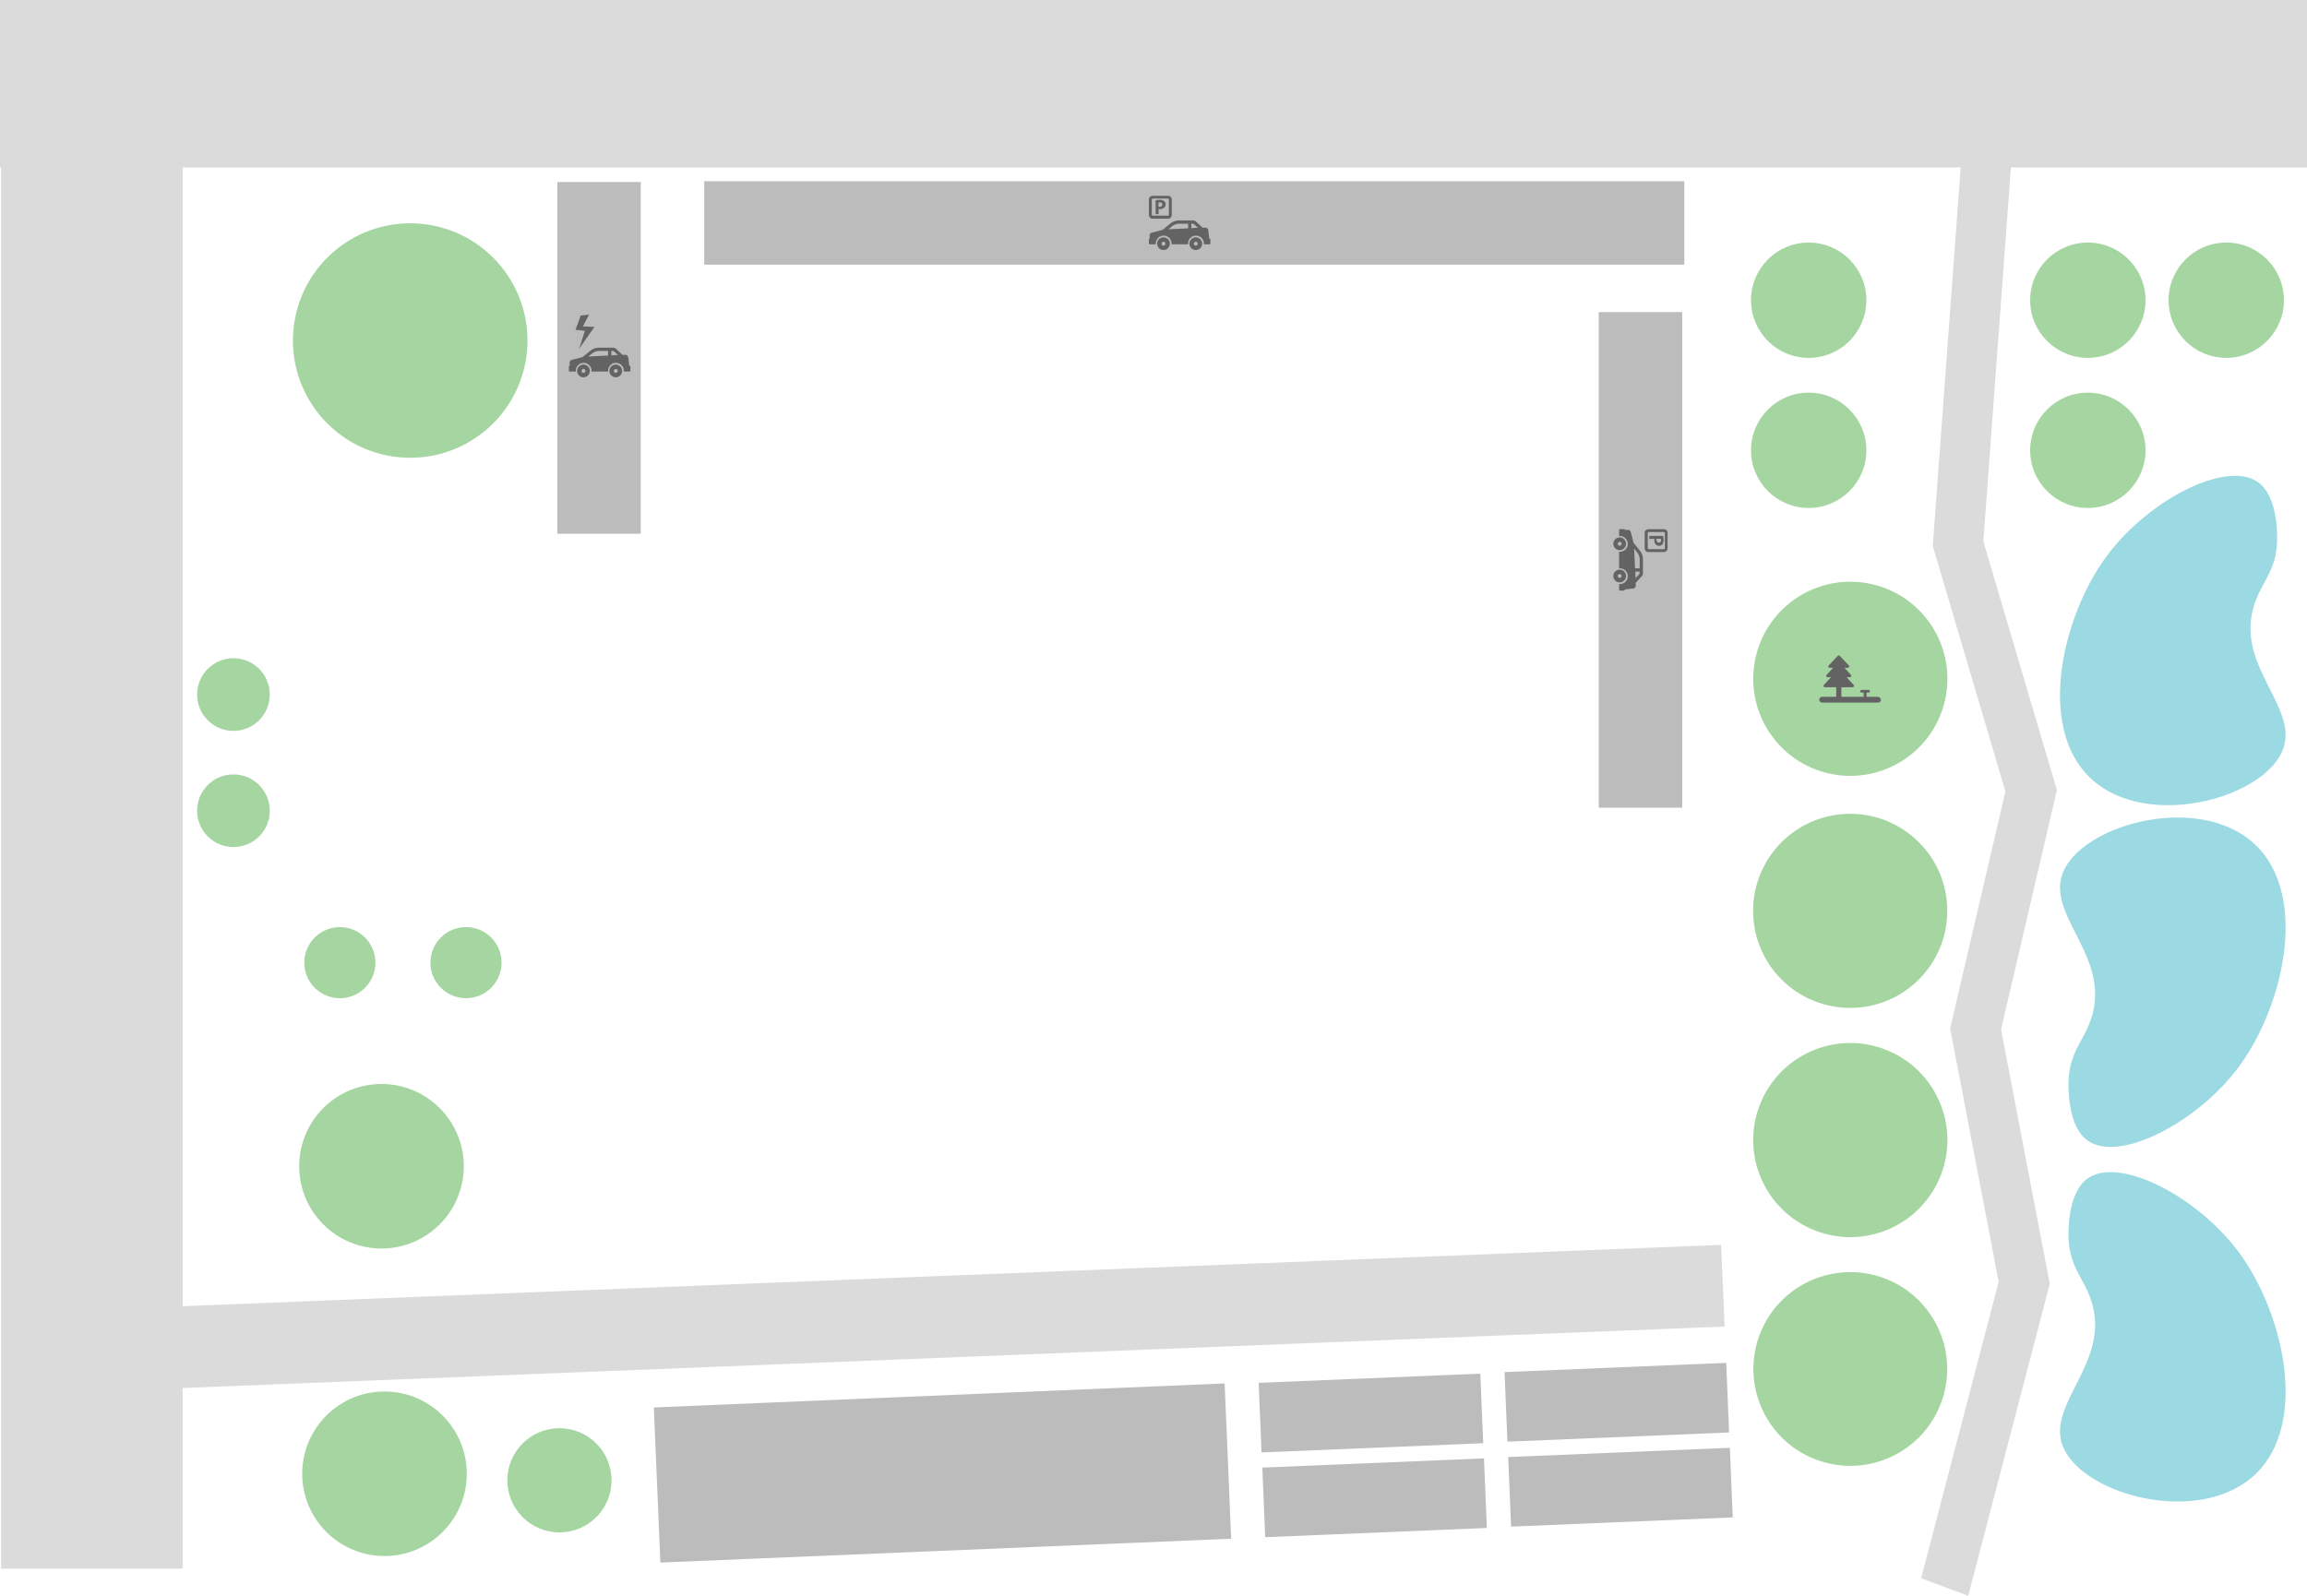 <svg id="Ebene_1" data-name="Ebene 1" xmlns="http://www.w3.org/2000/svg" viewBox="0 0 1200 830.31"><defs><style>.cls-1{fill:#dcdbdb;}.cls-2{fill:#bcbcbc;}.cls-3{fill:#a5d5a1;}.cls-4{fill:#9bd9e3;}.cls-5{fill:#636363;}</style></defs><path class="cls-1" d="M1200,87.4H0V.3H1200Z" transform="translate(0 -0.3)"/><path class="cls-2" d="M899.4,745.6l-115.3,4.8-1.5-36.2,115.3-4.8Z" transform="translate(0 -0.3)"/><circle class="cls-3" cx="962.41" cy="353.46" r="50.5" transform="translate(459.36 1246.52) rotate(-80.78)"/><path class="cls-1" d="M95,816.5H.6V81H95Z" transform="translate(0 -0.3)"/><path class="cls-2" d="M333.3,278H289.9V95h43.4Z" transform="translate(0 -0.3)"/><path class="cls-2" d="M771.5,751.2,656.2,756l-1.5-36.2L770,715Z" transform="translate(0 -0.3)"/><path class="cls-2" d="M901.3,789.8,786,794.6l-1.5-36.2,115.3-4.8Z" transform="translate(0 -0.3)"/><path class="cls-2" d="M773.4,795.3l-115.3,4.8-1.5-36.2,115.3-4.8Z" transform="translate(0 -0.3)"/><path class="cls-4" d="M1169.6,770.4c-30.4,23.4-88.2,6.4-96.9-18.4-7.7-22,25.6-43.5,15-75.2-3.8-11.5-10.9-16.8-11.7-31.7-.1-2.4-1-24,10-31.7,16.5-11.6,57.1,9.5,78.5,38.4C1188.6,684.3,1202.2,745.2,1169.6,770.4Z" transform="translate(0 -0.3)"/><circle class="cls-3" cx="198.43" cy="606.8" r="42.8"/><circle class="cls-3" cx="1158" cy="156.2" r="30"/><circle class="cls-3" cx="1086" cy="156.2" r="30"/><path class="cls-2" d="M640.4,800.9,343.5,813.3l-3.4-80.7L637,720.1Z" transform="translate(0 -0.3)"/><circle class="cls-3" cx="291" cy="770.2" r="27.1"/><path class="cls-1" d="M897.1,690.5,92.2,722.6l-1.9-42.5L895.2,648Z" transform="translate(0 -0.3)"/><circle class="cls-3" cx="940.8" cy="156.2" r="30"/><path class="cls-5" d="M303.5,190a3.3,3.3,0,1,0,3.3,3.3A3.27,3.27,0,0,0,303.5,190Zm0,4.3a1,1,0,1,1,1-1A1,1,0,0,1,303.5,194.3Z" transform="translate(0 -0.3)"/><path class="cls-5" d="M327.3,190.6l-.5-4.3a1.65,1.65,0,0,0-1.7-1.4l-1.2.1-3.6-3.3a1.9,1.9,0,0,0-1.3-.5h-7.4a7.06,7.06,0,0,0-4.5,1.6l-4.1,3.3-5.5,1.4a1.59,1.59,0,0,0-1.2,1.5v1.6a.43.43,0,0,0-.4.4v2.1a.47.47,0,0,0,.5.5h3.1v-.4a4.1,4.1,0,1,1,8.2,0v.4h8.6v-.4a4.1,4.1,0,0,1,8.2,0v.4h2.9a.47.47,0,0,0,.5-.5v-2a.63.63,0,0,0-.6-.5Zm-11-5.3-10.3.5,2-1.6a5.85,5.85,0,0,1,3.8-1.3h4.5Zm1.7-.1v-2.3h.7a1.07,1.07,0,0,1,.6.2l2.1,1.9Z" transform="translate(0 -0.3)"/><path class="cls-5" d="M320.3,190a3.3,3.3,0,1,0,3.3,3.3A3.33,3.33,0,0,0,320.3,190Zm0,4.3a1,1,0,1,1,1-1A1.08,1.08,0,0,1,320.3,194.3Z" transform="translate(0 -0.3)"/><path class="cls-5" d="M976.71,362.86h-5.8v-2.2H972a.7.7,0,1,0,0-1.4h-3.7a.7.7,0,0,0,0,1.4h1.1v2.2h-11.6v-5h5.8a.84.84,0,0,0,.7-.4.75.75,0,0,0-.1-.8l-3.7-4h1.7a.84.84,0,0,0,.7-.4.75.75,0,0,0-.1-.8l-3.4-3.7h1.7a.84.84,0,0,0,.7-.4.75.75,0,0,0-.1-.8l-4.7-5a.78.78,0,0,0-1.1,0l-4.7,5a.75.75,0,0,0-.1.8.67.67,0,0,0,.7.4h1.7l-3.4,3.7a.75.75,0,0,0-.1.8.67.67,0,0,0,.7.4h1.7l-3.7,4a.75.75,0,0,0-.1.8.67.67,0,0,0,.7.4h5.8v5h-7.3a1.5,1.5,0,0,0,0,3h29.1a1.54,1.54,0,0,0,1.5-1.5,1.9,1.9,0,0,0-1.7-1.5Z" transform="translate(0 -0.3)"/><path class="cls-4" d="M1164.5,555.4c-21.4,28.9-62,50-78.5,38.4-11-7.7-10.1-29.3-10-31.7.8-14.9,7.9-20.2,11.7-31.7,10.6-31.7-22.7-53.2-15-75.2,8.7-24.8,66.5-41.8,96.9-18.4C1202.2,462,1188.6,522.9,1164.5,555.4Z" transform="translate(0 -0.3)"/><path class="cls-4" d="M1095.9,289.5c21.4-28.9,62-50,78.5-38.4,11,7.7,10.1,29.3,10,31.7-.8,14.9-7.9,20.2-11.7,31.7-10.6,31.7,22.7,53.2,15,75.2-8.7,24.8-66.5,41.8-96.9,18.4C1058.2,382.9,1071.8,322,1095.9,289.5Z" transform="translate(0 -0.3)"/><circle class="cls-3" cx="962.39" cy="593.41" r="50.5" transform="translate(95.09 1318.45) rotate(-71.56)"/><circle class="cls-3" cx="962.4" cy="712.51" r="50.4" transform="translate(-17.9 1399.89) rotate(-71.56)"/><circle class="cls-3" cx="940.8" cy="234.3" r="30"/><circle class="cls-3" cx="1086" cy="234.3" r="30"/><circle class="cls-3" cx="962.39" cy="474.21" r="50.5" transform="translate(-53.44 819.11) rotate(-45)"/><path class="cls-2" d="M876.1,94.6V138H366.3V94.6Z" transform="translate(0 -0.3)"/><circle class="cls-3" cx="176.78" cy="500.87" r="18.5"/><circle class="cls-3" cx="213.37" cy="177.18" r="61"/><path class="cls-5" d="M602.6,109.1h.6a3.19,3.19,0,0,0,2.4-.8,2.41,2.41,0,0,0,.7-1.7,2.14,2.14,0,0,0-.8-1.7,3.4,3.4,0,0,0-2.2-.6,11,11,0,0,0-2.2.2v7.2h1.6l-.1-2.6Zm0-3.4a3.55,3.55,0,0,1,.7-.1c.8,0,1.3.4,1.3,1.1s-.5,1.2-1.4,1.2h-.6v-2.2Z" transform="translate(0 -0.3)"/><path class="cls-5" d="M599.5,114.1h8.1a1.9,1.9,0,0,0,1.9-1.9v-8.1a1.9,1.9,0,0,0-1.9-1.9h-8.1a1.9,1.9,0,0,0-1.9,1.9v8.1A2,2,0,0,0,599.5,114.1Zm-.4-10a.47.47,0,0,1,.5-.5h7.9a.47.47,0,0,1,.5.5V112a.47.47,0,0,1-.5.5h-7.9a.47.47,0,0,1-.5-.5Z" transform="translate(0 -0.3)"/><path class="cls-5" d="M605.2,123.8a3.3,3.3,0,1,0,3.3,3.3A3.27,3.27,0,0,0,605.2,123.8Zm0,4.3a1,1,0,1,1,1-1A1,1,0,0,1,605.2,128.1Z" transform="translate(0 -0.3)"/><path class="cls-5" d="M629,124.4l-.5-4.3a1.65,1.65,0,0,0-1.7-1.4l-1.2.1-3.6-3.3a1.9,1.9,0,0,0-1.3-.5h-7.4a7.06,7.06,0,0,0-4.5,1.6l-4.1,3.3-5.5,1.4a1.59,1.59,0,0,0-1.2,1.5v1.6a.43.43,0,0,0-.4.4v2.1a.47.47,0,0,0,.5.5h3.1V127a4.1,4.1,0,0,1,8.2,0v.4H618V127a4.1,4.1,0,0,1,8.2,0v.4h2.9a.47.47,0,0,0,.5-.5v-2a.63.63,0,0,0-.6-.5Zm-11-5.3-10.3.5,2-1.6a5.85,5.85,0,0,1,3.8-1.3H618Zm1.7-.1v-2.3h.7a1.07,1.07,0,0,1,.6.2l2.1,1.9Z" transform="translate(0 -0.3)"/><path class="cls-5" d="M622,123.8a3.3,3.3,0,1,0,3.3,3.3A3.33,3.33,0,0,0,622,123.8Zm0,4.3a1,1,0,1,1,1-1A1.08,1.08,0,0,1,622,128.1Z" transform="translate(0 -0.3)"/><path class="cls-5" d="M302,164.5l4.4-.5-3.2,6.1,6,.3-8,11.4c1-2.7,3-9.4,3-9.4l-4.9-.5C300.5,169.1,302,164.5,302,164.5Z" transform="translate(0 -0.3)"/><circle class="cls-3" cx="242.39" cy="500.87" r="18.5"/><circle class="cls-3" cx="121.43" cy="421.82" r="18.9"/><circle class="cls-3" cx="121.43" cy="361.38" r="18.9"/><circle class="cls-3" cx="200" cy="766.8" r="42.8"/><path class="cls-2" d="M875,420.55h-43.4V162.68H875Z" transform="translate(0 -0.3)"/><path class="cls-5" d="M860.49,280.62v.6a3.19,3.19,0,0,0,.8,2.4,2.41,2.41,0,0,0,1.7.7,2.14,2.14,0,0,0,1.7-.8,3.4,3.4,0,0,0,.6-2.2,11,11,0,0,0-.2-2.2h-7.2v1.6l2.6-.1Zm3.4,0a3.55,3.55,0,0,1,.1.7c0,.8-.4,1.3-1.1,1.3s-1.2-.5-1.2-1.4v-.6Z" transform="translate(0 -0.3)"/><path class="cls-5" d="M855.49,277.52v8.1a1.9,1.9,0,0,0,1.9,1.9h8.1a1.9,1.9,0,0,0,1.9-1.9v-8.1a1.9,1.9,0,0,0-1.9-1.9h-8.1A2,2,0,0,0,855.49,277.52Zm10-.4a.47.47,0,0,1,.5.5v7.9a.47.47,0,0,1-.5.5h-7.9a.47.47,0,0,1-.5-.5v-7.9a.47.47,0,0,1,.5-.5Z" transform="translate(0 -0.3)"/><path class="cls-5" d="M845.79,283.22a3.3,3.3,0,1,0-3.3,3.3A3.27,3.27,0,0,0,845.79,283.22Zm-4.3,0a1,1,0,1,1,1,1A1,1,0,0,1,841.49,283.22Z" transform="translate(0 -0.3)"/><path class="cls-5" d="M845.19,307l4.3-.5a1.65,1.65,0,0,0,1.4-1.7l-.1-1.2,3.3-3.6a1.9,1.9,0,0,0,.5-1.3v-7.4a7.06,7.06,0,0,0-1.6-4.5l-3.3-4.1-1.4-5.5a1.59,1.59,0,0,0-1.5-1.2h-1.6a.43.43,0,0,0-.4-.4h-2.1a.47.47,0,0,0-.5.5v3.1h.4a4.1,4.1,0,1,1,0,8.2h-.4V296h.4a4.1,4.1,0,0,1,0,8.2h-.4v2.9a.47.47,0,0,0,.5.5h2a.63.63,0,0,0,.5-.6Zm5.3-11-.5-10.3,1.6,2a5.85,5.85,0,0,1,1.3,3.8V296Zm.1,1.7h2.3v.7a1.07,1.07,0,0,1-.2.6l-1.9,2.1Z" transform="translate(0 -0.3)"/><path class="cls-5" d="M845.79,300a3.3,3.3,0,1,0-3.3,3.3A3.33,3.33,0,0,0,845.79,300Zm-4.3,0a1,1,0,1,1,1,1A1.08,1.08,0,0,1,841.49,300Z" transform="translate(0 -0.3)"/><path class="cls-1" d="M1044.2,415.74,1005.33,284.3l25.82-4.05L1070,411.7Z" transform="translate(0 -0.3)"/><path class="cls-1" d="M1069.9,411.41,1038.76,544.9l-24.45-9.24,31.14-133.49Z" transform="translate(0 -0.3)"/><path class="cls-1" d="M1040.12,669.87l-25.77-134.63,26.09-1.49,25.78,134.63Z" transform="translate(0 -0.3)"/><path class="cls-1" d="M1066.21,668.29l-42.44,162.32-24.48-9.17,42.45-162.32Z" transform="translate(0 -0.3)"/><path class="cls-1" d="M1046,87.26l-14.83,201.17-25.83-4,14.83-201.17Z" transform="translate(0 -0.3)"/></svg>